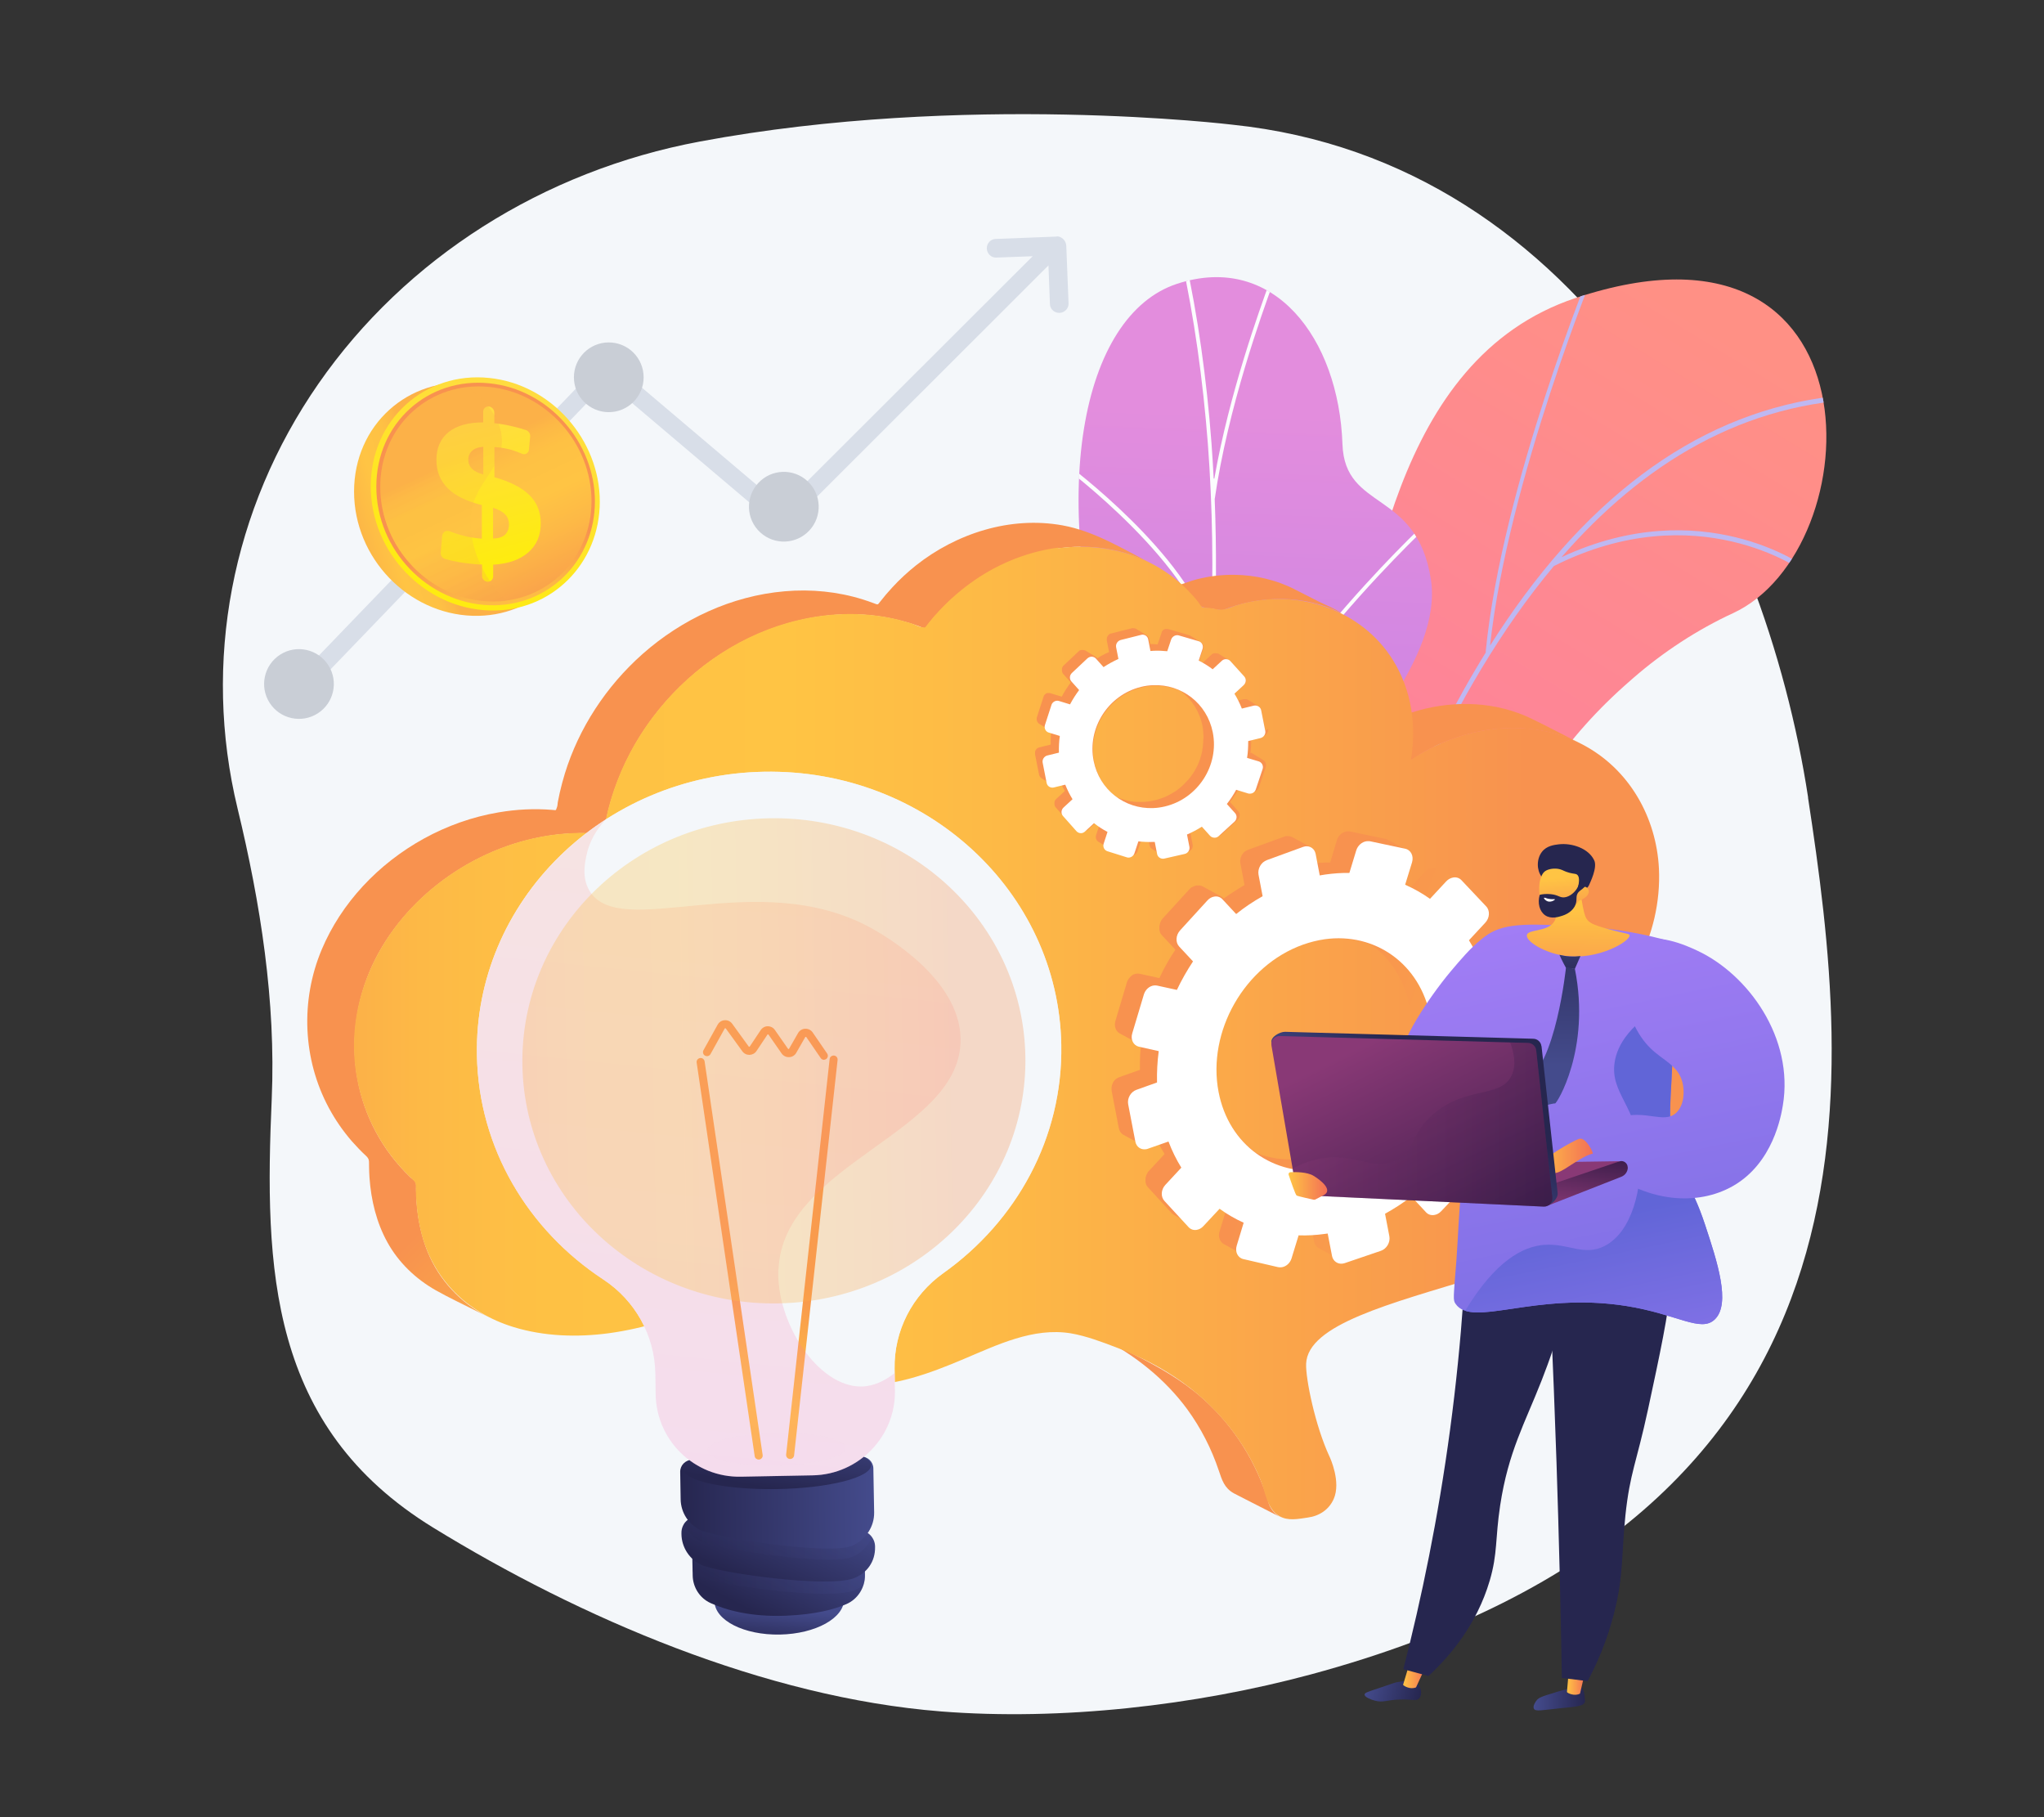 <?xml version="1.0" encoding="UTF-8"?>
<svg xmlns="http://www.w3.org/2000/svg" xmlns:xlink="http://www.w3.org/1999/xlink" viewBox="0 0 180 160">
  <rect x="0" y="0" width="180" height="160" fill="#333333" stroke="none"/>
  <defs>
    <style>
      .cls-1 {
        fill: url(#linear-gradient-38);
      }

      .cls-1, .cls-2, .cls-3, .cls-4, .cls-5, .cls-6, .cls-7, .cls-8, .cls-9, .cls-10, .cls-11, .cls-12, .cls-13, .cls-14, .cls-15, .cls-16, .cls-17, .cls-18, .cls-19, .cls-20, .cls-21, .cls-22, .cls-23, .cls-24, .cls-25, .cls-26, .cls-27, .cls-28, .cls-29, .cls-30, .cls-31, .cls-32, .cls-33, .cls-34, .cls-35, .cls-36, .cls-37, .cls-38, .cls-39, .cls-40, .cls-41, .cls-42, .cls-43, .cls-44, .cls-45, .cls-46, .cls-47, .cls-48, .cls-49, .cls-50, .cls-51, .cls-52, .cls-53, .cls-54, .cls-55, .cls-56, .cls-57 {
        stroke-width: 0px;
      }

      .cls-2 {
        fill: url(#linear-gradient-12);
      }

      .cls-3 {
        fill: url(#linear-gradient-17);
      }

      .cls-4 {
        fill: url(#linear-gradient-19);
      }

      .cls-5 {
        fill: url(#linear-gradient-33);
      }

      .cls-6 {
        fill: url(#linear-gradient);
      }

      .cls-7 {
        fill: url(#linear-gradient-6);
      }

      .cls-8 {
        fill: #d8dee8;
      }

      .cls-9, .cls-30, .cls-52 {
        fill: #f4f7fa;
      }

      .cls-10 {
        fill: #26264f;
      }

      .cls-58 {
        clip-path: url(#clippath-2);
      }

      .cls-59 {
        isolation: isolate;
      }

      .cls-11 {
        fill: url(#linear-gradient-42);
      }

      .cls-12 {
        fill: url(#linear-gradient-21);
        opacity: .2;
      }

      .cls-13 {
        fill: url(#linear-gradient-11);
      }

      .cls-14 {
        fill: url(#linear-gradient-5);
      }

      .cls-15 {
        fill: none;
      }

      .cls-16 {
        fill: url(#linear-gradient-31);
      }

      .cls-17 {
        fill: url(#linear-gradient-34);
      }

      .cls-60 {
        clip-path: url(#clippath-1);
      }

      .cls-18 {
        fill: url(#linear-gradient-41);
      }

      .cls-19 {
        fill: url(#linear-gradient-23);
      }

      .cls-20 {
        fill: url(#linear-gradient-25);
      }

      .cls-21 {
        fill: url(#linear-gradient-43);
      }

      .cls-22 {
        fill: url(#linear-gradient-16);
      }

      .cls-23 {
        fill: #fff;
      }

      .cls-24 {
        fill: url(#linear-gradient-35);
      }

      .cls-25 {
        fill: url(#linear-gradient-32);
      }

      .cls-26 {
        fill: url(#linear-gradient-20);
      }

      .cls-27 {
        fill: url(#linear-gradient-14);
      }

      .cls-28 {
        fill: url(#linear-gradient-2);
      }

      .cls-29 {
        fill: url(#linear-gradient-45);
      }

      .cls-30 {
        opacity: .5;
      }

      .cls-30, .cls-42, .cls-47 {
        mix-blend-mode: soft-light;
      }

      .cls-31 {
        fill: #c9ced6;
      }

      .cls-32 {
        fill: url(#linear-gradient-7);
      }

      .cls-33 {
        fill: url(#linear-gradient-40);
      }

      .cls-33, .cls-38, .cls-40, .cls-51, .cls-57 {
        mix-blend-mode: multiply;
        opacity: .3;
      }

      .cls-34 {
        fill: url(#linear-gradient-39);
      }

      .cls-35 {
        fill: url(#linear-gradient-3);
      }

      .cls-61 {
        clip-path: url(#clippath);
      }

      .cls-36 {
        fill: url(#linear-gradient-9);
      }

      .cls-37 {
        fill: url(#linear-gradient-27);
      }

      .cls-38 {
        fill: url(#linear-gradient-47);
      }

      .cls-39 {
        fill: url(#linear-gradient-36);
      }

      .cls-40 {
        fill: url(#linear-gradient-22);
      }

      .cls-41 {
        fill: url(#linear-gradient-8);
      }

      .cls-42 {
        fill: #fcfdfe;
      }

      .cls-43 {
        fill: url(#linear-gradient-24);
      }

      .cls-44 {
        fill: url(#linear-gradient-26);
      }

      .cls-45 {
        fill: url(#linear-gradient-18);
      }

      .cls-46 {
        fill: url(#linear-gradient-30);
      }

      .cls-47 {
        fill: #beb8f2;
      }

      .cls-48 {
        fill: url(#linear-gradient-44);
      }

      .cls-49 {
        fill: url(#linear-gradient-29);
      }

      .cls-50 {
        fill: url(#linear-gradient-46);
      }

      .cls-51 {
        fill: url(#linear-gradient-15);
      }

      .cls-52 {
        opacity: .75;
      }

      .cls-53 {
        fill: url(#linear-gradient-28);
      }

      .cls-54 {
        fill: url(#linear-gradient-10);
      }

      .cls-55 {
        fill: url(#linear-gradient-4);
      }

      .cls-56 {
        fill: url(#linear-gradient-37);
      }

      .cls-57 {
        fill: url(#linear-gradient-13);
      }
    </style>
    <clipPath id="clippath">
      <rect class="cls-15" x="80.56" y="12.8" width="81.31" height="74.82"/>
    </clipPath>
    <clipPath id="clippath-1">
      <path class="cls-15" d="M119.48,127.21c-4.77-17.03,7.25-22.46,12.08-25.7,7.29-4.89,12.32-13.23,4.16-19.34-8.15-6.11,4.36-22.43,16.87-28.17,12.24-5.62,13.3-36.8-13.86-27.76-16.22,5.4-17.91,26.5-20.68,37.08-2.77,10.58-14.9,8.6-13.34,22.71,1.34,12.05,3.31,26.77-3.25,33.26-6.56,6.49,20.34,16.26,18,7.91Z"/>
    </clipPath>
    <linearGradient id="linear-gradient" x1="-49.6" y1="572.21" x2="-89.41" y2="685.36" gradientTransform="translate(323.26 -518.04) rotate(12.01)" gradientUnits="userSpaceOnUse">
      <stop offset="0" stop-color="#ff9085"/>
      <stop offset="1" stop-color="#fb6fbb"/>
    </linearGradient>
    <linearGradient id="linear-gradient-2" x1="-291.18" y1="144.61" x2="-313.88" y2="243.46" gradientTransform="translate(-136.35 -180.02) rotate(-164.76) scale(1 -1)" gradientUnits="userSpaceOnUse">
      <stop offset="0" stop-color="#e38ddd"/>
      <stop offset="1" stop-color="#9571f6"/>
    </linearGradient>
    <clipPath id="clippath-2">
      <path class="cls-15" d="M106.65,113.28c11.15-13.66-4.21-23.37,8.83-42.1,3.47-4.98,11.62-13.3,10.51-20.23-1.26-7.89-7.58-5.92-7.78-11.86-.32-9.29-6.04-16.9-14.57-14.11-8.42,2.76-11.6,18.62-5.5,37.98,2.87,14.47,1.33,16.96-3.41,22.29-3.32,3.73-14.35,11.63-12.19,19.8,2.16,8.17,20,13.25,24.11,8.22Z"/>
    </clipPath>
    <linearGradient id="linear-gradient-3" x1="11.11" y1="123.85" x2="73.6" y2="125.06" gradientUnits="userSpaceOnUse">
      <stop offset="0" stop-color="#fcb148"/>
      <stop offset=".05" stop-color="#fdb946"/>
      <stop offset=".14" stop-color="#fec144"/>
      <stop offset=".32" stop-color="#ffc444"/>
      <stop offset=".48" stop-color="#fdb946"/>
      <stop offset=".78" stop-color="#f99c4c"/>
      <stop offset=".87" stop-color="#f8924f"/>
      <stop offset="1" stop-color="#f8924f"/>
    </linearGradient>
    <linearGradient id="linear-gradient-4" x1="12.27" y1="62.22" x2="74.84" y2="63.44" xlink:href="#linear-gradient-3"/>
    <linearGradient id="linear-gradient-5" x1="12.54" y1="50.34" x2="75.1" y2="51.56" xlink:href="#linear-gradient-3"/>
    <linearGradient id="linear-gradient-6" x1="11.21" y1="115.43" x2="73.73" y2="116.64" xlink:href="#linear-gradient-3"/>
    <linearGradient id="linear-gradient-7" x1="95.47" y1="106.75" x2="61.77" y2="74.02" xlink:href="#linear-gradient-3"/>
    <linearGradient id="linear-gradient-8" x1="31.18" y1="90.97" x2="149.91" y2="90.97" xlink:href="#linear-gradient-3"/>
    <linearGradient id="linear-gradient-9" x1="202.48" y1="123.66" x2="101.01" y2="87.03" xlink:href="#linear-gradient-3"/>
    <linearGradient id="linear-gradient-10" x1="209.39" y1="104.52" x2="107.91" y2="67.89" xlink:href="#linear-gradient-3"/>
    <linearGradient id="linear-gradient-11" x1="3.37" y1="124.01" x2="3.83" y2="120.36" gradientTransform="translate(62.51 21.27) rotate(-1.05)" gradientUnits="userSpaceOnUse">
      <stop offset="0" stop-color="#26264f"/>
      <stop offset="1" stop-color="#444b8c"/>
    </linearGradient>
    <linearGradient id="linear-gradient-12" x1="1.49" y1="120.68" x2="6.06" y2="112.45" xlink:href="#linear-gradient-11"/>
    <linearGradient id="linear-gradient-13" x1="-3.68" y1="116.78" x2="11.49" y2="116.78" xlink:href="#linear-gradient-11"/>
    <linearGradient id="linear-gradient-14" x1="1.93" y1="118.43" x2="6.44" y2="109.75" xlink:href="#linear-gradient-11"/>
    <linearGradient id="linear-gradient-15" x1="-4.36" y1="114.23" x2="12.16" y2="114.23" xlink:href="#linear-gradient-11"/>
    <linearGradient id="linear-gradient-16" x1="-4.6" y1="111.24" x2="12.42" y2="111.24" xlink:href="#linear-gradient-11"/>
    <linearGradient id="linear-gradient-17" x1="3.48" y1="109.96" x2="5.16" y2="102.11" xlink:href="#linear-gradient-11"/>
    <linearGradient id="linear-gradient-18" x1="-5.81" y1="106.82" x2=".97" y2="87.01" gradientTransform="translate(62.51 21.27) rotate(-1.05)" xlink:href="#linear-gradient-3"/>
    <linearGradient id="linear-gradient-19" x1=".67" y1="109.04" x2="7.45" y2="89.23" gradientTransform="translate(62.51 21.27) rotate(-1.05)" xlink:href="#linear-gradient-3"/>
    <linearGradient id="linear-gradient-20" x1="-8.17" y1="106.01" x2="-1.39" y2="86.21" gradientTransform="translate(62.51 21.27) rotate(-1.05)" xlink:href="#linear-gradient-3"/>
    <linearGradient id="linear-gradient-21" x1="1.43" y1="54.27" x2="-5.2" y2="108.9" gradientTransform="translate(62.51 21.27) rotate(-1.05)" xlink:href="#linear-gradient"/>
    <linearGradient id="linear-gradient-22" x1="-17.83" y1="72.23" x2="26.47" y2="72.23" gradientTransform="translate(63.84 21.17)" xlink:href="#linear-gradient-3"/>
    <linearGradient id="linear-gradient-23" x1="2836.25" y1="73.76" x2="2821.17" y2="146.06" gradientTransform="translate(2963.11) rotate(-180) scale(1 -1)" gradientUnits="userSpaceOnUse">
      <stop offset="0" stop-color="#aa80f9"/>
      <stop offset="1" stop-color="#6165d7"/>
    </linearGradient>
    <linearGradient id="linear-gradient-24" x1="-4092.31" y1="248.83" x2="-4087.79" y2="248.83" gradientTransform="translate(4232.94 19.02) rotate(1.66)" gradientUnits="userSpaceOnUse">
      <stop offset="0" stop-color="#444b8c"/>
      <stop offset="1" stop-color="#26264f"/>
    </linearGradient>
    <linearGradient id="linear-gradient-25" x1="137.99" y1="148.06" x2="139.61" y2="148.06" gradientUnits="userSpaceOnUse">
      <stop offset="0" stop-color="#ffc444"/>
      <stop offset="1" stop-color="#f36f56"/>
    </linearGradient>
    <linearGradient id="linear-gradient-26" x1="-3502.99" y1="1017.71" x2="-3498.19" y2="1017.71" gradientTransform="translate(3767.8 95.61) rotate(15.37)" xlink:href="#linear-gradient-24"/>
    <linearGradient id="linear-gradient-27" x1="123.56" y1="147.53" x2="125.56" y2="147.53" xlink:href="#linear-gradient-25"/>
    <linearGradient id="linear-gradient-28" x1="2831.03" y1="72.67" x2="2815.95" y2="144.97" xlink:href="#linear-gradient-23"/>
    <linearGradient id="linear-gradient-29" x1="2818.06" y1="134.51" x2="2823.78" y2="107.32" xlink:href="#linear-gradient-23"/>
    <linearGradient id="linear-gradient-30" x1="2820.7" y1="70.52" x2="2805.62" y2="142.82" xlink:href="#linear-gradient-23"/>
    <linearGradient id="linear-gradient-31" x1="2833.55" y1="110.88" x2="2831.11" y2="103.97" gradientTransform="translate(2963.11) rotate(-180) scale(1 -1)" gradientUnits="userSpaceOnUse">
      <stop offset="0" stop-color="#311944"/>
      <stop offset="1" stop-color="#893976"/>
    </linearGradient>
    <linearGradient id="linear-gradient-32" x1="2822.89" y1="100.87" x2="2823.79" y2="107.05" xlink:href="#linear-gradient-31"/>
    <linearGradient id="linear-gradient-33" x1="135.21" y1="101.84" x2="140.26" y2="101.84" xlink:href="#linear-gradient-25"/>
    <linearGradient id="linear-gradient-34" x1="139.01" y1="80.04" x2="138.83" y2="92.49" xlink:href="#linear-gradient-25"/>
    <linearGradient id="linear-gradient-35" x1="137.61" y1="77.25" x2="138.29" y2="83.9" xlink:href="#linear-gradient-25"/>
    <linearGradient id="linear-gradient-36" x1="-2641.08" y1="283.35" x2="-2640.65" y2="289.65" gradientTransform="translate(2782.55 -168.63) rotate(.74)" xlink:href="#linear-gradient-24"/>
    <linearGradient id="linear-gradient-37" x1="-2642.32" y1="296.58" x2="-2642.32" y2="281.16" gradientTransform="translate(2782.55 -168.63) rotate(.74)" xlink:href="#linear-gradient-24"/>
    <linearGradient id="linear-gradient-38" x1="2840.62" y1="101.41" x2="2835.86" y2="94.65" gradientTransform="translate(2963.11) rotate(-180) scale(1 -1)" xlink:href="#linear-gradient-24"/>
    <linearGradient id="linear-gradient-39" x1="2831.49" y1="112.59" x2="2841.91" y2="91.44" xlink:href="#linear-gradient-31"/>
    <linearGradient id="linear-gradient-40" x1="2826.41" y1="99.01" x2="2849.28" y2="99.01" xlink:href="#linear-gradient-31"/>
    <linearGradient id="linear-gradient-41" x1="113.48" y1="104.42" x2="116.89" y2="104.42" xlink:href="#linear-gradient-25"/>
    <linearGradient id="linear-gradient-42" x1="37.8" y1="45.07" x2="26.04" y2="48.84" xlink:href="#linear-gradient-3"/>
    <linearGradient id="linear-gradient-43" x1="47.32" y1="33.36" x2="36.82" y2="56.53" gradientUnits="userSpaceOnUse">
      <stop offset="0" stop-color="#ffdb44"/>
      <stop offset="1" stop-color="#feef06"/>
    </linearGradient>
    <linearGradient id="linear-gradient-44" x1="45.39" y1="57.82" x2="43.36" y2="46.75" xlink:href="#linear-gradient-3"/>
    <linearGradient id="linear-gradient-45" x1="41.09" y1="39.9" x2="49.44" y2="57.63" xlink:href="#linear-gradient-3"/>
    <linearGradient id="linear-gradient-46" x1="40.76" y1="36.09" x2="44.96" y2="51.83" xlink:href="#linear-gradient-43"/>
    <linearGradient id="linear-gradient-47" x1="38.63" y1="41.05" x2="46.97" y2="58.75" xlink:href="#linear-gradient-3"/>
  </defs>
  <g class="cls-59">
    <g id="_圖層_1" data-name="圖層 1">
      <g>
        <path class="cls-9" d="M159.23,70.23c-3.84-25.13-19.58-56.01-50.69-59.25,0,0-23.62-2.87-46.9,1.48-13.82,2.58-25.93,10.28-33.6,21.33-7.67,11.05-10.23,24.53-7.12,37.39,2.02,8.35,3.38,16.99,3.01,25.56-.65,14.93-.28,28.86,14.21,37.76,12.94,7.95,29.21,14.96,44.74,16.19,10.55.83,22.39-.52,32.56-3.26,51.84-14,47.62-52.07,43.78-77.2Z"/>
        <g class="cls-61">
          <g>
            <g class="cls-60">
              <path class="cls-6" d="M152.6,54c-12.51,5.74-22.87,20.01-15.77,28,6.27,7.06,2.02,14.62-5.27,19.51-3.63,2.43-11.3,6.1-12.89,14.98-.54-.18,2.56,15.15,1.98,15.19-2.62.21-7.2-2.82-7.91.43l-13.74-8.78c.99-3.4,2.93-6.36,5.58-8.98,6.56-6.49,1.48-16.26.15-28.32-1.57-14.11,10.57-12.13,13.34-22.71,2.77-10.58,4.45-31.68,20.68-37.08,27.17-9.04,26.11,22.14,13.86,27.76Z"/>
              <path class="cls-47" d="M164.68,35.12l.02-.44c-11.65.23-21.9,6.2-30.45,17.73-1.04,1.4-2.05,2.88-3.03,4.43,1.58-14.58,9.37-33.44,9.45-33.63l-.29-.19c-.08.2-8.12,19.66-9.55,34.4h.03c-5.37,8.65-9.99,19.69-13.76,32.95-.76,2.66-1.46,5.32-2.1,7.96-.16-12.99-8.46-23.77-8.55-23.88l-.24.33c.09.11,8.91,11.58,8.44,25.01-.69,2.89-1.31,5.75-1.87,8.54,0,0,0,0,0,0h0c-1,4.98-1.81,9.74-2.46,14.09l.34-.03c.65-4.3,1.45-9.01,2.44-13.93,7.59-19.55,29.35-19.57,29.56-19.55l.07-.44c-.2-.05-21.11.08-29.29,18.27,1.09-5.28,2.4-10.77,3.97-16.25,4-14.03,10.16-29.6,19.43-40.65,12.6-6.34,21.9.42,21.99.49l.18-.39c-.09-.07-9.14-6.65-21.5-.88,7.13-8.2,16.05-13.72,27.17-13.94ZM101.37,115.75l-.3.23c.04.1.19.33.56.89.78,1.17,2.22,3.36,3.61,5.96l.4-.03c-1.43-2.72-2.95-5.01-3.75-6.23-.27-.4-.49-.75-.52-.82Z"/>
            </g>
            <g>
              <path class="cls-28" d="M111.01,101.5c-.67-.95.16,2.55-.99,2.24-2.36-.64-1.77,1.84-7.89-1.42l-18.24-4.97c2.83-5.13,8.61-9.57,10.85-12.09,4.74-5.33,6.28-7.83,3.41-22.29-6.1-19.36-2.92-35.22,5.5-37.98,8.53-2.8,14.25,4.82,14.57,14.11.2,5.94,6.52,3.97,7.78,11.86,1.11,6.92-7.04,15.25-10.51,20.23-9.06,13.01-4.41,21.66-4.47,30.32Z"/>
              <g class="cls-58">
                <path class="cls-42" d="M104.63,77.7c2.86-14.39,20.91-31.22,21.09-31.39l-.21-.25c-.17.16-15.86,14.79-20.38,28.5.52-3.38.94-6.73,1.25-10.05.23-2.45.4-4.88.52-7.29h0s0,0,0-.01c.22-4.49.24-8.92.07-13.26h0c1.17-8.08,4.16-16.34,5.15-19.06.24-.66.32-.89.34-.97l-.32-.05c-.01.07-.15.44-.32.92-.91,2.52-3.56,9.82-4.88,17.33,0,.04-.06.03-.06,0-.05-1.03-.12-2.05-.19-3.06-.43-5.74-1.21-11.24-2.32-16.32-.19-.89-.44-1.78-.67-2.64-.32-1.15-.64-2.34-.85-3.52l-.32.07c.21,1.2.54,2.4.85,3.56.24.86.48,1.75.67,2.63,1.1,5.07,1.88,10.54,2.32,16.27.41,5.47.5,11.12.27,16.88-2.03-7.19-12.43-14.94-12.89-15.28l-.19.28c.12.09,11.96,8.91,13.03,16.27-.12,2.4-.29,4.82-.52,7.25-1.02,10.83-3.16,21.97-6.35,33.13-.36,1.25-.73,2.5-1.12,3.75l.31.08c.38-1.25.76-2.5,1.12-3.75,1.92-6.69,3.45-13.38,4.59-20h0ZM86.73,91.6c.04.07,1.82,3.21,3.56,7.5l.39.11c-1.78-4.45-3.64-7.72-3.68-7.79l-.28.18Z"/>
              </g>
            </g>
          </g>
        </g>
        <g>
          <g>
            <path class="cls-35" d="M111.71,132.28c-1.04-3.47-2.99-6.65-5.79-9.14-1.83-1.63-3.94-2.81-6.15-3.93-.95-.48-1.89-.96-2.84-1.44,3.01,1.53,5.67,3.66,7.62,6.31,1.21,1.66,2.14,3.49,2.78,5.4.28.82.48,1.53,1.32,2,.35.19.72.36,1.07.55l3.04,1.55c-.53-.27-.9-.75-1.06-1.29Z"/>
            <path class="cls-55" d="M125.15,66.35c4.19-2.46,9.62-3.12,14.07-.86-1.45-.74-2.9-1.51-4.37-2.22-3.06-1.48-6.64-1.63-9.92-.72-1.73.48-3.36,1.26-4.83,2.25.8.41,1.6.82,2.41,1.22.46.24.93.47,1.39.71.08.04.24.17.33.17.21,0,.71-.44.91-.55Z"/>
            <path class="cls-14" d="M114.02,51.89c-1.63-.83-3.48-1.26-5.33-1.28-1.11-.01-2.2.12-3.27.39-.58.14-1.13.39-1.71.54-.58.15-1.4-.12-2.01-.2.86.44,1.71.87,2.57,1.31.46.23.91.49,1.37.7.6.27,1.35.26,2.01.38,3.37-1.35,7.26-1.38,10.51.27-.59-.41-1.37-.7-2.02-1.03-.71-.36-1.42-.72-2.13-1.08Z"/>
            <path class="cls-7" d="M66.87,118.79c-1.17-.91-2.22-1.96-3.15-3.09-.29-.35-.57-.88-.93-1.16-.17-.13-.41-.21-.6-.31-1.17-.59-2.33-1.19-3.5-1.78,1.79,2.42,4.01,4.53,6.78,5.95,1.33.68,2.66,1.35,3.99,2.03-.92-.47-1.79-1.03-2.59-1.65Z"/>
            <path class="cls-32" d="M81.87,54.81c4.39-5.45,12.61-8.72,19.46-5.23-2.47-1.26-4.95-2.81-7.75-3.32-4.62-.84-9.37.72-12.9,3.51-.75.6-1.46,1.25-2.1,1.95-.38.41-.74.83-1.08,1.27-.22.29-.18.26-.56.12-.32-.12-.64-.23-.96-.33-2.2-.69-4.55-.92-6.86-.72-4.72.4-9.1,2.49-12.52,5.51-3.23,2.86-5.63,6.55-6.86,10.55-.17.56-.32,1.12-.45,1.69-.06.28-.12.56-.17.83-.02.13-.02.31-.07.43-.13.3,0,.28-.41.24-1.58-.13-3.18-.05-4.74.22-2.31.39-4.54,1.19-6.56,2.3-4.05,2.23-7.29,5.69-9.01,9.78-1.88,4.48-1.68,9.64.63,13.94.56,1.04,1.24,2.03,2.03,2.94.39.44.8.87,1.23,1.27.33.3.27.47.28.91,0,.35.02.69.04,1.04.14,1.96.61,3.93,1.58,5.68.97,1.75,2.46,3.2,4.26,4.22,1.14.64,2.33,1.2,3.5,1.79.37.19.74.38,1.11.56-2.47-1.25-4.32-3.27-5.32-5.71-.55-1.35-.85-2.79-.97-4.23-.04-.45-.06-.9-.06-1.35,0-.22.04-.44-.07-.61-.09-.16-.35-.31-.48-.45-.6-.58-1.16-1.21-1.66-1.87-4.08-5.4-4.19-12.64-.79-18.35,3.34-5.61,9.78-9.67,16.69-10.01.53-.03,1.06-.03,1.59-.01.25,0,.49.02.74.04.46.03.48.09.55-.33.14-.83.32-1.66.56-2.47.42-1.45.99-2.86,1.69-4.21,1.39-2.66,3.32-5.08,5.67-7.07,4.78-4.06,11.59-6.32,17.98-4.74.79.2,1.59.43,2.34.76.14-.18.28-.36.42-.54Z"/>
          </g>
          <path class="cls-41" d="M93.18,48.27c2.92-.38,5.94.09,8.49,1.49,1.24.68,2.36,1.56,3.29,2.59.2.22.39.44.57.67.08.1.21.35.32.42.13.08.53.07.68.09.45.07.9.22,1.33.11.43-.11.84-.3,1.27-.42,5.2-1.46,10.78.48,13.53,4.89,1.65,2.64,2.1,5.8,1.59,8.79,4.33-2.91,10.23-3.87,15.03-1.39,4.25,2.19,6.59,6.53,6.81,10.97.07,1.46-.07,2.93-.4,4.36-.16.68-.36,1.36-.61,2.02-.12.33-.25.66-.4.98-.09.19-.17.38-.27.57-.16.33-.22.26,0,.52.47.54,1.2.96,1.73,1.46.52.49,1,1.01,1.44,1.56.7.88,1.29,1.83,1.71,2.85.92,2.24.81,7.52-.5,10.6-4.83,11.39-33.5,11.76-33.77,18.68-.05,1.3.79,5.43,2.05,8.15.07.14,1.04,2.25.38,3.75-.41.93-1.25,1.5-2.29,1.64-.84.12-1.73.32-2.5-.13-1.09-.63-1.22-2.11-1.64-3.14-1.6-3.93-4.5-7.25-8.26-9.55-1.41-.86-2.92-1.58-4.48-2.17-1.26-.48-2.63-1-3.97-1.23-3.31-.55-6.52,1.03-9.44,2.26-2.98,1.26-6.1,2.43-9.43,2.32-2.86-.09-5.59-1.1-7.87-2.69-.99-.69-1.9-1.49-2.74-2.35-.37-.39-.73-.78-1.07-1.19-.15-.18-.3-.37-.45-.56-.1-.12-.37-.62-.5-.65-.2-.04-.95.44-1.12.52-.37.16-.74.32-1.12.47-.8.32-1.62.61-2.44.86-1.48.45-2.99.79-4.53,1-2.78.37-5.67.28-8.36-.54-4.16-1.27-7.09-4.28-8.12-8.22-.33-1.27-.48-2.57-.5-3.87,0-.42.05-.61-.28-.91-.25-.23-.5-.47-.73-.72-.47-.49-.91-1.01-1.31-1.56-1.55-2.1-2.55-4.55-2.94-7.08-.79-5.09.98-10.22,4.49-14.14,3.4-3.79,8.33-6.44,13.62-6.93.85-.08,1.71-.1,2.56-.07.21,0,.41.02.61.03.08,0,.16.01.25.02.21.1.31.05.27-.15.15-.26.12-.74.18-1.03.24-1.19.59-2.36,1.03-3.5.87-2.25,2.11-4.38,3.66-6.28,3.06-3.76,7.37-6.7,12.31-7.85,2.9-.68,5.99-.73,8.88,0,.34.09.68.19,1.02.29.3.1.68.32.99.35.31.03.22.04.43-.23.08-.1.16-.2.24-.3.24-.3.49-.59.76-.87.95-1.03,2.02-1.96,3.2-2.77,2.15-1.47,4.66-2.49,7.31-2.84Z"/>
        </g>
        <g>
          <g>
            <path class="cls-36" d="M133.97,88.5l-.64-3.33c-.05-.28-.21-.48-.43-.6,0,0,0,0,.01,0l-1.67-.91s-.02,0-.03-.01c-.03-.01-.05-.02-.08-.04,0,0-.01,0-.02,0-.02,0-.03-.01-.05-.02-.02,0-.03,0-.05-.01,0,0-.01,0-.02,0-.04,0-.08,0-.12-.01h-.03s-.08,0-.12,0c-.06,0-.13.02-.19.05l-.78.28c-.18-.36-.37-.7-.58-1.04l1.43-1.54c.4-.43.44-1.07.09-1.44l-2.16-2.3c-.06-.06-.13-.11-.2-.16,0,0,0,0,0,0l-1.67-.91s-.02,0-.03-.01c-.03-.01-.06-.02-.09-.04,0,0-.01,0-.02,0-.02,0-.03,0-.05-.01-.02,0-.04,0-.06-.01,0,0-.01,0-.02,0-.04,0-.08,0-.11-.01h-.03s-.08,0-.12,0c-.04,0-.09.02-.13.03,0,0-.01,0-.02,0-.04.01-.08.03-.12.05,0,0,0,0-.01,0,0,0-.02,0-.02.01-.01,0-.03.01-.04.02-.01,0-.03.02-.04.02-.01,0-.03.01-.04.02,0,0,0,0-.01,0,0,0,0,0-.01,0-.03.02-.06.05-.09.07,0,0,0,0,0,0,0,0,0,0,0,0-.03.02-.05.05-.07.07l-1.35,1.46-.55-.3.59-1.93c.14-.47-.03-.93-.39-1.12,0,0,.01,0,.02,0l-1.67-.91s-.02,0-.03-.01c-.02-.01-.05-.02-.07-.03h0s-.05-.02-.07-.02c-.01,0-.02,0-.03,0l-3.09-.65c-.1-.02-.2-.02-.29,0-.05,0-.1.02-.14.03-.02,0-.03.01-.05.02-.03.01-.06.02-.09.03,0,0,0,0,0,0,0,0,0,0-.01,0-.04.02-.08.04-.12.07,0,0,0,0-.01,0,0,0,0,0,0,0-.03.02-.06.05-.09.07,0,0-.02.01-.02.02t0,0s-.07.06-.1.1c0,0,0,0,0,0,0,.01-.02.02-.03.03-.02.02-.04.04-.05.06,0,0,0,.02-.01.02-.01.02-.02.03-.03.05,0,.02-.02.03-.03.05,0,.01,0,.02-.01.03-.01.03-.02.05-.04.08,0,.02-.01.03-.02.05l-.02.07-.59,1.96c-.38,0-.76,0-1.14.03l-.15-.79c-.05-.27-.21-.48-.42-.59,0,0,0,0,.01,0l-1.67-.91s-.02,0-.03-.01c-.03-.01-.05-.02-.08-.03,0,0-.01,0-.02,0-.02,0-.03-.01-.05-.02-.02,0-.03,0-.05,0,0,0-.01,0-.02,0-.04,0-.07,0-.11-.01h-.02s-.08,0-.12,0c-.06,0-.13.02-.19.05l-3.16,1.15s-.06.02-.09.04c0,0,0,0,0,0-.05.02-.09.05-.14.08,0,0,0,0-.01,0,0,0,0,0,0,0-.04.02-.07.05-.1.08,0,0,0,0,0,0h-.01s-.05.06-.07.08c0,0,0,0-.01.01,0,0,0,0-.01.01-.02.02-.04.05-.06.08,0,0,0,.01-.01.02,0,0,0,0,0,0-.02.04-.05.07-.07.11,0,0,0,0,0,0,0,0,0,0,0,.01-.02.05-.05.09-.06.14,0,0,0,0,0,0-.01.04-.03.08-.04.12,0,.01,0,.02,0,.03,0,.04-.02.09-.02.13,0,0,0,0,0,0,0,.04,0,.09,0,.13,0,.01,0,.02,0,.03,0,.04,0,.09.02.13l.36,1.88c-.19.11-.37.21-.55.33-.03.02-.05.03-.08.05-.17.11-.34.22-.51.33-.03.02-.06.04-.1.06-.04.03-.08.05-.12.08-.09.06-.18.13-.27.19-.06.04-.11.08-.17.12-.01,0-.03.02-.04.03v-.02c-.08-.07-.15-.12-.22-.16,0,0,0,0,.01,0l-1.67-.91s-.02,0-.03-.01c-.03-.01-.05-.02-.08-.03,0,0-.01,0-.02,0-.01,0-.03,0-.04-.01-.02,0-.04,0-.06-.01,0,0,0,0-.02,0-.04,0-.07,0-.11,0h-.03s-.08,0-.11,0c-.04,0-.08.01-.12.03,0,0-.01,0-.02,0-.04.01-.08.03-.12.05,0,0,0,0,0,0,0,0-.02,0-.03.01-.01,0-.02.01-.04.02-.01,0-.03.02-.04.02-.01,0-.02.01-.04.02,0,0,0,0-.01,0,0,0,0,0-.01,0-.03.02-.06.05-.09.07,0,0,0,0-.01,0,0,0,0,0,0,0-.03.02-.05.05-.08.08l-2.4,2.63s-.01.01-.02.02c0,0,0,.01-.01.02-.02.02-.04.05-.06.07,0,0,0,.01-.01.02,0,0,0,.01,0,.02-.02.03-.04.06-.05.09,0,0,0,0,0,.01,0,0,0,0,0,0-.02.04-.04.09-.06.14,0,0,0,0,0,.01,0,0,0,.01,0,.02-.01.04-.03.08-.04.12,0,0,0,0,0,0,0,.04-.02.08-.02.12,0,.01,0,.02,0,.03,0,.03,0,.07,0,.1v.02s0,.08,0,.12c0,0,0,.02,0,.03,0,.03.01.06.02.09,0,0,0,.02,0,.03.01.04.03.07.04.11,0,0,0,.01,0,.02.01.03.03.06.05.09,0,0,.01.02.02.03.02.03.05.06.07.09l1.21,1.3c-.12.18-.23.36-.35.54-.03.04-.05.09-.08.13-.11.18-.22.36-.32.55-.01.02-.02.04-.03.06-.06.11-.12.22-.18.32-.03.06-.06.12-.09.17-.03.05-.05.11-.08.16-.1.19-.19.38-.28.57l-1.73-.38c-.1-.02-.2-.02-.29-.01-.05,0-.09.02-.14.03-.01,0-.03.01-.05.02-.03,0-.06.02-.08.03,0,0,0,0,0,0,0,0,0,0-.01,0-.04.02-.08.04-.11.07,0,0,0,0,0,0,0,0,0,0,0,0-.04.03-.08.06-.11.09h0s0,0,0,0c-.03.03-.06.06-.09.09,0,0,0,0,0,.01,0,.01-.02.02-.03.04-.02.02-.03.04-.05.06,0,0,0,.02-.02.02-.01.02-.02.03-.03.05,0,.01-.02.03-.03.04,0,.01,0,.02-.01.03-.01.03-.02.05-.04.08,0,.01-.01.03-.02.04,0,.02-.02.05-.02.07l-1.01,3.39c-.14.46.03.91.38,1.1l1.67.91s-.02-.01-.03-.02c.07.04.15.07.23.09h0c-.03.28-.05.57-.07.85-.02.46-.03.92-.02,1.38l-1.81.64s-.06.02-.09.04c-.05.02-.09.05-.14.08,0,0,0,0-.01,0,0,0,0,0,0,0-.03.02-.07.05-.1.08,0,0,0,0,0,0,0,0,0,0-.01.01-.02.02-.05.04-.07.07,0,0,0,0-.01.01,0,0,0,0-.01.01-.02.02-.04.05-.06.07,0,0,0,0-.01.02,0,0,0,0,0,0-.02.03-.05.07-.06.11,0,0,0,0,0,0,0,0,0,0,0,.01-.02.05-.05.09-.06.14h0s0,0,0,0c-.01.04-.03.08-.04.12,0,.01,0,.02,0,.03,0,.04-.02.09-.02.13h0s0,.09,0,.13c0,.01,0,.02,0,.03,0,.04,0,.09.01.13l.63,3.27c.05.27.2.48.41.59l1.67.91s0,0-.01,0c.15.08.32.12.5.09.06,0,.12-.02.18-.04l.73-.26c.17.34.35.67.55.99l-1.4,1.51s-.01.01-.02.02c0,0,0,.01-.02.02-.02.02-.04.04-.05.07,0,0,0,.01-.01.02,0,0,0,.01,0,.02-.02.03-.04.06-.06.09,0,0,0,0,0,.01,0,0,0,0,0,0-.02.04-.04.09-.06.13,0,0,0,0,0,.01,0,0,0,0,0,.01-.01.04-.03.08-.04.12,0,0,0,0,0,0,0,.04-.01.08-.02.12,0,.01,0,.02,0,.03,0,.03,0,.07,0,.1v.02s0,.08,0,.12c0,0,0,.02,0,.03,0,.03.01.06.02.09,0,0,0,.02,0,.03.01.04.03.07.04.11,0,0,0,.01,0,.02.01.03.03.06.05.09,0,0,.01.02.02.03.02.03.05.06.07.09l2.1,2.29c.06.06.13.12.2.16l1.67.91s-.01,0-.02-.01c.16.09.34.12.52.1.21-.03.43-.14.6-.33l1.35-1.45.5.27-.6,1.97c-.1.32-.05.63.11.86.07.1.16.19.27.25l1.67.91s-.02-.01-.03-.02c.07.04.15.07.23.09l3.04.7c.1.02.21.03.31.01.38-.05.74-.36.87-.79l.61-2.01c.36.01.72,0,1.08-.01l.17.9c.05.27.21.48.42.59l1.66.9c.15.09.33.12.52.1.06,0,.12-.02.17-.04l3.18-1.09c.51-.17.84-.74.74-1.27l-.38-1.97c.63-.34,1.24-.73,1.82-1.15l.09.1c.06.06.13.12.2.16l1.67.91s-.01,0-.02-.01c.16.09.35.13.53.1.22-.03.44-.14.62-.33l2.46-2.61c.39-.42.43-1.06.09-1.43l-1.28-1.37c.54-.79,1.03-1.62,1.45-2.48l1.84.41c.1.02.21.03.31.01.4-.06.76-.37.9-.81l1.06-3.44c.15-.47-.03-.94-.4-1.13,0,0,.01,0,.02,0l-1.67-.91s-.02-.01-.03-.02c-.02,0-.04-.02-.07-.03,0,0,0,0,0,0-.03,0-.05-.02-.08-.03,0,0-.02,0-.03,0l-.09-.02c.08-.75.12-1.51.11-2.26l1.89-.66c.52-.18.85-.76.75-1.3ZM123.74,74.85s0,0,0,0c0,0,0,0-.01,0h0ZM102.4,104.66s0,0,0,.01h0s0,0,0-.01c0,0,0,0,0-.01h0s0,0,0,.01ZM102.46,104.52s0,0,0-.02h0s0,.01,0,.02ZM119.95,74.25h0s-.03.01-.04.02c.01,0,.03-.02.04-.02ZM111.1,76.09h0s-.01.01-.02.02l.02-.02ZM107.21,79s0,0,.01,0c0,0-.02,0-.03,0,0,0,.01,0,.02,0ZM107.09,78.99s0,0,0,0c-.01,0-.02,0-.03,0h.02ZM124.32,90.75c0,.12,0,.23,0,.35,0,.04,0,.08,0,.11,0,.15-.02.3-.03.45,0,.03,0,.06,0,.09-.01.12-.03.25-.04.37,0,.05-.01.09-.02.14-.02.12-.04.24-.06.35,0,.03-.01.07-.02.1-.03.15-.06.3-.09.44,0,.04-.02.07-.03.11-.03.11-.06.23-.09.34-.01.04-.02.09-.04.13-.03.12-.07.24-.11.36,0,.02-.01.05-.02.07-.05.14-.1.28-.15.42-.02.05-.04.1-.06.15-.04.1-.08.19-.11.29-.02.06-.05.11-.07.17-.04.09-.08.18-.12.27-.03.06-.05.11-.08.17-.04.09-.09.18-.14.27-.03.05-.05.1-.08.15-.07.13-.14.26-.21.39,0,.02-.02.03-.03.05-.07.11-.14.23-.2.34-.02.04-.05.07-.07.11-.07.11-.14.21-.21.31-.02.02-.03.05-.05.07-.09.12-.17.24-.26.36-.02.03-.04.06-.06.08-.08.1-.16.2-.24.3-.02.02-.03.04-.05.06-.1.11-.19.23-.29.34-.02.03-.05.05-.07.08-.09.1-.17.19-.26.28-.02.02-.04.04-.06.06-.1.11-.21.21-.32.31-.03.02-.05.05-.08.07-.09.08-.18.16-.27.24-.03.03-.06.05-.09.07-.11.1-.23.19-.35.28-.02.02-.05.03-.07.05-.1.08-.2.15-.3.22-.04.03-.07.05-.11.08-.08.06-.17.12-.26.17-.05.03-.1.07-.15.1-.09.06-.19.12-.28.17-.04.03-.09.05-.13.08-.14.08-.28.16-.42.23-.01,0-.03.01-.04.02-.13.06-.25.13-.38.19-.11.05-.21.1-.32.14-.05.02-.11.05-.16.07-.16.07-.33.13-.49.19-.6.21-1.21.36-1.8.44-.13.02-.26.03-.39.05-.04,0-.08,0-.12.01-.09,0-.18.01-.27.02-.05,0-.09,0-.14,0-.09,0-.18,0-.27,0h-.12c-.12,0-.23,0-.35-.01-.01,0-.02,0-.04,0-.13,0-.25-.02-.38-.03-.04,0-.07,0-.11-.01-.09,0-.18-.02-.26-.03-.04,0-.09-.01-.13-.02-.08-.01-.17-.03-.25-.05-.04,0-.08-.02-.12-.02-.1-.02-.2-.04-.3-.07-.02,0-.04,0-.06-.01-.12-.03-.24-.07-.36-.1-.03,0-.07-.02-.1-.03-.09-.03-.17-.06-.25-.09-.04-.01-.08-.03-.12-.05-.04-.01-.07-.03-.11-.04-1.67-1.2-2.9-3.08-3.36-5.43-1.02-5.3,2.27-11.08,7.37-12.91.64-.23,1.28-.39,1.9-.47,1.5-.21,2.94-.03,4.23.48,1.68,1.2,2.91,3.07,3.36,5.44.03.15.05.3.08.45,0,.04.01.09.02.13.02.11.03.23.04.34,0,.04,0,.08.01.12.01.15.02.3.03.45,0,.02,0,.04,0,.06,0,.13,0,.27,0,.4,0,.05,0,.09,0,.14ZM127.96,77.34h.02s0,0,0,0c0,0-.02,0-.03,0ZM133.09,93.68s0,0,.02,0c0,0-.02,0-.02,0,0,0,0,0,0,0Z"/>
            <path class="cls-23" d="M134.19,88.5c.1.54-.24,1.12-.76,1.3l-1.9.67c.02.94-.04,1.87-.18,2.8l1.83.4c.5.11.77.65.6,1.2l-1.07,3.46c-.14.44-.51.75-.9.81-.1.01-.21.01-.31-.01l-1.85-.41c-.42.86-.91,1.7-1.46,2.49l1.29,1.38c.35.37.31,1.02-.09,1.44l-2.48,2.62c-.18.19-.4.3-.62.33-.27.04-.53-.04-.72-.25l-1.28-1.38c-.73.57-1.51,1.07-2.32,1.52l.38,1.98c.1.53-.23,1.1-.74,1.28l-3.2,1.09c-.06.02-.12.03-.18.04-.44.06-.84-.22-.93-.68l-.38-1.97c-.08.01-.15.02-.23.03-.79.11-1.57.16-2.33.13l-.62,2.02c-.13.43-.49.74-.88.79-.1.01-.21.01-.31-.01l-3.06-.71c-.49-.11-.75-.64-.58-1.19l.61-2.01c-.75-.34-1.46-.75-2.12-1.23l-1.43,1.53c-.17.19-.39.3-.6.33-.26.04-.52-.04-.71-.25l-2.12-2.3c-.34-.37-.3-1,.08-1.41l1.41-1.52c-.44-.71-.82-1.48-1.13-2.3l-1.83.64c-.06.02-.12.04-.18.04-.43.06-.82-.21-.91-.68l-.63-3.28c-.1-.52.22-1.09.72-1.27l1.82-.65c-.02-.92.03-1.85.15-2.76l-1.75-.39c-.48-.11-.75-.64-.58-1.18l1.02-3.41c.13-.44.49-.75.88-.8.1-.01.2-.01.29.01l1.74.38c.41-.87.89-1.71,1.42-2.51l-1.22-1.31c-.34-.37-.3-1,.08-1.42l2.41-2.64c.18-.2.4-.31.62-.34.26-.04.51.04.7.24l1.21,1.3c.73-.59,1.51-1.11,2.33-1.57l-.36-1.89c-.1-.53.23-1.11.74-1.29l3.18-1.16c.07-.02.13-.04.19-.05.44-.06.83.21.92.67l.36,1.89c.16-.03.33-.05.49-.08.72-.1,1.43-.15,2.12-.14l.6-1.97c.13-.44.51-.77.91-.82.1-.01.2-.01.3,0l3.11.66c.5.11.76.64.6,1.19l-.61,1.98c.77.34,1.5.75,2.19,1.24l1.42-1.53c.18-.2.41-.31.64-.35.26-.04.52.04.71.24l2.18,2.31c.35.37.31,1.02-.09,1.44l-1.43,1.54c.45.73.84,1.51,1.16,2.35l1.88-.67c.06-.02.13-.04.19-.05.45-.06.85.21.94.68l.64,3.35ZM118.45,102.56c5.17-1.79,8.55-7.62,7.52-13-.9-4.71-4.88-7.48-9.32-6.86-.63.09-1.27.25-1.92.48-5.13,1.84-8.44,7.64-7.42,12.96.9,4.69,4.87,7.48,9.32,6.86.6-.08,1.21-.23,1.82-.44h0Z"/>
          </g>
          <g>
            <path class="cls-54" d="M111.42,64.34l-.36-1.82c-.03-.15-.12-.27-.24-.34,0,0,0,0,0,0l-.94-.58s-.01,0-.02,0c-.02,0-.03-.02-.05-.02,0,0,0,0,0,0,0,0-.02,0-.03-.01,0,0-.02,0-.03,0,0,0,0,0-.01,0-.02,0-.04,0-.07-.01h-.01s-.05,0-.07,0c-.04,0-.07,0-.11.01l-.44.11c-.1-.2-.21-.4-.33-.59l.81-.75c.22-.21.25-.55.05-.77l-1.22-1.35s-.07-.07-.12-.09c0,0,0,0,0,0l-.94-.58s-.01,0-.02,0c-.02,0-.03-.02-.05-.02,0,0,0,0-.01,0,0,0-.02,0-.03,0-.01,0-.02,0-.03,0,0,0,0,0,0,0-.02,0-.04,0-.06-.01h-.01s-.05,0-.07,0c-.02,0-.05,0-.07,0,0,0,0,0-.01,0-.02,0-.05.01-.07.02,0,0,0,0,0,0,0,0,0,0-.01,0,0,0-.01,0-.02,0,0,0-.02,0-.02.01,0,0-.01,0-.02.01,0,0,0,0,0,0,0,0,0,0,0,0-.02.01-.04.02-.05.03,0,0,0,0,0,0,0,0,0,0,0,0-.01.01-.03.02-.04.04l-.77.71-.31-.19.33-1c.08-.25-.02-.5-.22-.62,0,0,0,0,0,0l-.94-.58s-.01,0-.02,0c-.01,0-.03-.01-.04-.02h0s-.03-.01-.04-.02c0,0-.01,0-.02,0l-1.75-.51c-.05-.02-.11-.02-.17-.02-.03,0-.05,0-.08,0,0,0-.02,0-.03,0-.02,0-.03,0-.05.01,0,0,0,0,0,0,0,0,0,0,0,0-.02,0-.04.02-.07.03,0,0,0,0,0,0,0,0,0,0,0,0-.02.01-.04.02-.05.03,0,0,0,0-.01,0t0,0s-.04.03-.05.05c0,0,0,0,0,0,0,0-.01.01-.02.02,0,.01-.02.02-.03.03,0,0,0,0,0,.01,0,0-.01.02-.02.03,0,0-.01.02-.02.02,0,0,0,.01,0,.02,0,.01-.01.03-.02.04,0,0,0,.02-.01.02v.03s-.35,1.02-.35,1.02c-.21-.02-.43-.04-.65-.04l-.09-.43c-.03-.15-.12-.27-.24-.34,0,0,0,0,0,0l-.94-.58s-.01,0-.02,0c-.02,0-.03-.02-.05-.02,0,0,0,0,0,0,0,0-.02,0-.03-.01,0,0-.02,0-.03,0,0,0,0,0-.01,0-.02,0-.04,0-.06-.01h-.01s-.04,0-.07,0c-.04,0-.07,0-.11.02l-1.79.45s-.03,0-.05.01c0,0,0,0,0,0-.03,0-.05.02-.08.04,0,0,0,0,0,0,0,0,0,0,0,0-.02.01-.04.02-.06.04,0,0,0,0,0,0h0s-.03.03-.04.04c0,0,0,0,0,0,0,0,0,0,0,0-.01.01-.02.02-.03.04,0,0,0,0,0,0,0,0,0,0,0,0-.01.02-.03.04-.04.06,0,0,0,0,0,0,0,0,0,0,0,0-.01.02-.03.05-.04.07,0,0,0,0,0,0,0,.02-.01.04-.02.06,0,0,0,.01,0,.02,0,.02,0,.05-.01.07,0,0,0,0,0,0,0,.02,0,.05,0,.07,0,0,0,.01,0,.02,0,.02,0,.05,0,.07l.2,1.02c-.1.05-.21.09-.31.14-.01,0-.03.01-.04.02-.1.05-.19.1-.29.15-.02,0-.04.02-.05.03-.02.01-.05.02-.07.04-.05.03-.1.06-.15.09-.03.02-.06.04-.1.06,0,0-.01,0-.02.01h0s-.08-.08-.12-.1c0,0,0,0,0,0l-.94-.58s-.01,0-.02,0c-.02,0-.03-.02-.05-.02,0,0,0,0-.01,0,0,0-.02,0-.02-.01-.01,0-.02,0-.03,0,0,0,0,0,0,0-.02,0-.04,0-.06-.01h-.01s-.04,0-.06,0c-.02,0-.05,0-.07,0,0,0,0,0-.01,0-.02,0-.04.01-.07.02,0,0,0,0,0,0,0,0,0,0-.02,0,0,0-.01,0-.02,0,0,0-.02,0-.02.01,0,0-.01,0-.02.01,0,0,0,0,0,0,0,0,0,0,0,0-.02.01-.03.02-.05.03,0,0,0,0,0,0,0,0,0,0,0,0-.02.01-.03.02-.04.04l-1.36,1.28s0,0,0,0,0,0,0,0c-.01.01-.02.02-.03.03,0,0,0,0,0,0,0,0,0,0,0,0-.01.02-.02.03-.03.05,0,0,0,0,0,0,0,0,0,0,0,0-.01.02-.02.05-.03.07,0,0,0,0,0,0,0,0,0,0,0,0,0,.02-.02.04-.02.06,0,0,0,0,0,0,0,.02,0,.04-.01.07,0,0,0,.01,0,.02,0,.02,0,.04,0,.05h0s0,.06,0,.08c0,0,0,0,0,.02,0,.02,0,.03.01.05,0,0,0,.01,0,.02,0,.02.01.04.02.06,0,0,0,0,0,.01,0,.02.02.03.03.05,0,0,0,0,0,.02.01.02.03.04.04.05l.68.76c-.07.09-.13.18-.2.27-.01.02-.03.04-.04.06-.06.09-.12.18-.18.27,0,0-.01.02-.02.03-.03.05-.07.11-.1.16-.02.03-.03.06-.05.09-.02.03-.03.05-.05.08-.05.1-.11.19-.16.29l-.98-.3c-.05-.02-.11-.02-.17-.02-.03,0-.05,0-.08,0,0,0-.02,0-.03,0-.02,0-.03,0-.05.01h0s0,0,0,0c-.02,0-.04.02-.06.03,0,0,0,0,0,0,0,0,0,0,0,0-.02.01-.04.03-.06.04h0s0,0,0,0c-.02.01-.03.03-.05.04,0,0,0,0,0,0,0,0-.01.01-.02.02,0,0-.02.02-.03.03,0,0,0,0,0,.01,0,0-.01.02-.02.03,0,0-.01.01-.02.02,0,0,0,.01,0,.02,0,.01-.01.03-.02.04,0,0,0,.01-.01.02,0,.01,0,.02-.01.04l-.57,1.76c-.08.24.02.49.21.61l.94.58s-.01,0-.02-.01c.04.03.08.05.13.06h0c-.02.15-.03.3-.04.45-.01.24-.02.49-.01.74l-1.02.25s-.03,0-.05.02c-.03,0-.05.02-.08.03,0,0,0,0,0,0,0,0,0,0,0,0-.02.01-.04.02-.05.04,0,0,0,0,0,0,0,0,0,0,0,0-.01.01-.03.02-.04.03,0,0,0,0,0,0,0,0,0,0,0,0-.01.01-.02.02-.03.04,0,0,0,0,0,0,0,0,0,0,0,0-.01.02-.03.03-.04.05,0,0,0,0,0,0h0s-.03.05-.04.08h0s0,0,0,0c0,.02-.01.04-.02.06,0,0,0,.01,0,.02,0,.02,0,.04-.01.07h0s0,.05,0,.07c0,0,0,.01,0,.02,0,.02,0,.05,0,.07l.35,1.78c.03.15.12.27.23.34l.94.58s0,0,0,0c.08.05.18.08.29.08.03,0,.07,0,.1-.01l.41-.1c.1.19.2.38.31.56l-.79.73s0,0-.01.01c0,0,0,0,0,0-.01.01-.02.02-.03.03,0,0,0,0,0,0,0,0,0,0,0,0-.01.01-.02.03-.03.05,0,0,0,0,0,0,0,0,0,0,0,0-.01.02-.02.05-.03.07,0,0,0,0,0,0,0,0,0,0,0,0,0,.02-.02.04-.02.06,0,0,0,0,0,0,0,.02,0,.04-.01.06,0,0,0,.01,0,.02,0,.02,0,.04,0,.05h0s0,.05,0,.08c0,0,0,0,0,.02,0,.02,0,.03.01.05,0,0,0,.01,0,.02,0,.02.01.04.02.06,0,0,0,0,0,.01,0,.02.02.03.03.05,0,0,0,.01,0,.02.01.02.03.04.04.05l1.19,1.34s.07.07.11.1l.94.58s0,0,0,0c.09.06.19.08.29.08.12,0,.24-.05.34-.14l.76-.71.28.17-.34,1.02c-.05.16-.03.33.06.46.04.06.09.11.16.15l.94.58s-.01,0-.02-.01c.04.03.08.05.13.06l1.72.54c.06.02.12.03.17.02.22,0,.42-.15.49-.38l.35-1.05c.2.03.41.04.61.05l.1.49c.03.15.12.27.24.34l.94.57c.09.05.19.08.29.08.03,0,.07,0,.1-.01l1.8-.41c.29-.07.48-.35.42-.64l-.21-1.07c.36-.15.7-.32,1.03-.52l.05.06s.07.07.11.1l.94.58s0,0,0,0c.09.06.2.09.3.08.12,0,.25-.05.35-.14l1.39-1.27c.22-.2.25-.54.05-.76l-.72-.8c.31-.39.58-.81.82-1.25l1.04.32c.06.02.12.03.18.02.22,0,.43-.16.51-.38l.6-1.79c.08-.25-.02-.5-.23-.62,0,0,0,0,0,0l-.94-.58s-.01,0-.02-.01c-.01,0-.02-.01-.04-.02,0,0,0,0,0,0-.01,0-.03-.01-.05-.02,0,0-.01,0-.02,0h-.05c.05-.41.07-.81.06-1.22l1.07-.26c.29-.07.48-.36.43-.65ZM105.63,56.49s0,0,0,0c0,0,0,0,0,0,0,0,0,0,0,0ZM93.54,71.31s0,0,0,0h0s0,0,0,0c0,0,0,0,0,0h0s0,0,0,0ZM93.58,71.24s0,0,0,0h0s0,0,0,0ZM103.49,55.97h0s-.02,0-.02,0c0,0,.01,0,.02,0ZM98.47,56.48h0s0,0-.01.01h.01ZM96.27,57.83s0,0,0,0c0,0-.01,0-.02,0,0,0,0,0,0,0ZM96.21,57.82s0,0,0,0c0,0-.01,0-.02,0h.01ZM105.96,65.03c0,.06,0,.12,0,.19,0,.02,0,.04,0,.06,0,.08-.01.16-.02.24,0,.02,0,.03,0,.05,0,.07-.02.13-.02.19,0,.02,0,.05-.01.07-.01.06-.02.12-.03.19,0,.02,0,.03,0,.05-.02.08-.03.16-.05.23,0,.02,0,.04-.01.05-.02.06-.03.12-.05.18,0,.02-.01.05-.02.07-.02.06-.04.13-.06.19,0,.01,0,.03-.01.04-.03.07-.05.15-.08.22-.01.03-.02.05-.03.08-.02.05-.04.1-.06.15-.01.03-.03.06-.04.09-.02.05-.04.09-.07.14-.01.03-.03.06-.04.08-.02.05-.05.09-.08.14-.01.03-.03.05-.04.08-.04.07-.08.13-.12.2,0,0-.01.02-.02.03-.04.06-.08.11-.12.17-.01.02-.03.04-.04.06-.04.05-.08.1-.12.16,0,.01-.02.02-.03.04-.05.06-.1.12-.15.18-.01.01-.02.03-.04.04-.04.05-.09.1-.14.15,0,.01-.02.02-.03.03-.05.06-.11.11-.16.17-.01.01-.03.03-.04.04-.05.05-.1.09-.15.14-.01,0-.02.02-.03.03-.06.05-.12.1-.18.15-.01.01-.03.02-.04.03-.05.04-.1.08-.15.12-.02.01-.03.02-.05.04-.06.05-.13.09-.2.13-.01,0-.03.02-.04.02-.06.04-.11.07-.17.1-.02.01-.04.02-.06.04-.05.03-.1.05-.15.08-.03.02-.06.03-.09.05-.05.03-.1.05-.16.08-.02.01-.05.02-.07.04-.08.04-.16.07-.24.1,0,0-.02,0-.02,0-.07.03-.14.06-.22.08-.06.02-.12.04-.18.06-.03,0-.06.02-.09.03-.09.03-.19.05-.28.07-.34.08-.68.13-1.02.14-.07,0-.15,0-.22,0-.02,0-.05,0-.07,0-.05,0-.1,0-.15,0-.03,0-.05,0-.08,0-.05,0-.1,0-.15-.01h-.07c-.07-.01-.13-.02-.2-.03,0,0-.01,0-.02,0-.07,0-.14-.02-.21-.04-.02,0-.04,0-.06-.01-.05,0-.1-.02-.15-.03-.02,0-.05-.01-.07-.02-.05-.01-.09-.02-.14-.04-.02,0-.05-.01-.07-.02-.06-.02-.11-.03-.17-.05-.01,0-.02,0-.03-.01-.07-.02-.13-.05-.2-.07-.02,0-.04-.02-.06-.02-.05-.02-.1-.04-.14-.06-.02,0-.04-.02-.07-.03-.02,0-.04-.02-.06-.03-.95-.73-1.64-1.8-1.9-3.09-.58-2.89,1.29-5.81,4.17-6.52.36-.09.72-.14,1.08-.15.85-.03,1.67.14,2.4.48.95.73,1.65,1.8,1.9,3.09.02.08.03.16.04.25,0,.02,0,.05,0,.07,0,.06.02.12.02.19,0,.02,0,.04,0,.07,0,.08.01.16.02.24,0,.01,0,.02,0,.03,0,.07,0,.14,0,.21,0,.02,0,.05,0,.07ZM108.02,58.05h.01s0,0,0,0c0,0-.01,0-.02,0ZM110.93,67.07s0,0,0,0c0,0,0,0-.01,0,0,0,0,0,0,0Z"/>
            <path class="cls-23" d="M111.42,64.34c.06.29-.13.58-.43.65l-1.07.26c0,.5-.02,1-.1,1.48l1.03.31c.28.09.43.39.34.67l-.6,1.79c-.08.23-.28.38-.51.38-.06,0-.12,0-.18-.02l-1.04-.32c-.24.44-.51.86-.82,1.25l.72.8c.2.22.17.56-.05.76l-1.39,1.27c-.1.09-.22.14-.35.14-.15,0-.3-.05-.41-.17l-.72-.8c-.41.26-.85.49-1.31.69l.21,1.07c.06.29-.13.58-.42.64l-1.8.41s-.07.01-.1.01c-.25,0-.47-.16-.52-.41l-.21-1.07s-.09,0-.13,0c-.44.02-.88,0-1.31-.05l-.35,1.05c-.07.22-.28.37-.49.38-.06,0-.12,0-.17-.02l-1.72-.54c-.27-.09-.42-.38-.33-.66l.34-1.04c-.42-.22-.82-.48-1.19-.77l-.8.74c-.1.09-.22.14-.34.14-.15,0-.29-.05-.4-.17l-1.19-1.34c-.19-.21-.17-.55.05-.75l.79-.73c-.25-.4-.46-.83-.64-1.28l-1.03.25s-.07.01-.1.01c-.24,0-.46-.16-.51-.41l-.35-1.78c-.06-.28.13-.57.41-.64l1.02-.25c-.01-.49.01-.98.08-1.47l-.98-.3c-.27-.08-.42-.38-.33-.66l.57-1.76c.07-.23.28-.37.49-.38.05,0,.11,0,.17.02l.98.3c.23-.44.5-.86.8-1.26l-.68-.76c-.19-.21-.17-.55.05-.75l1.36-1.28c.1-.09.23-.14.35-.15.14,0,.29.05.39.16l.68.76c.41-.27.85-.51,1.31-.72l-.2-1.02c-.06-.29.13-.58.41-.65l1.79-.45s.07-.01.11-.02c.25,0,.46.16.51.41l.2,1.03c.09,0,.18-.01.28-.02.4-.02.8,0,1.2.04l.34-1.02c.08-.23.29-.38.51-.39.06,0,.11,0,.17.02l1.75.51c.28.08.43.38.34.67l-.34,1.03c.43.22.85.48,1.23.77l.8-.74c.1-.1.23-.15.36-.15.15,0,.3.05.4.17l1.22,1.35c.2.22.17.56-.05.77l-.81.75c.25.41.47.85.65,1.31l1.06-.26s.07-.01.11-.01c.25,0,.48.16.53.41l.36,1.82ZM102.57,71.01c2.91-.68,4.81-3.61,4.23-6.53-.51-2.56-2.75-4.25-5.24-4.15-.36.01-.72.06-1.08.15-2.89.71-4.75,3.63-4.17,6.52.51,2.55,2.74,4.25,5.24,4.15.34-.01.68-.06,1.02-.14h0Z"/>
          </g>
        </g>
        <g>
          <path class="cls-52" d="M93.46,91.98c-.25-13.53-11.97-24.29-26.18-24.03-14.21.26-25.53,11.44-25.28,24.97.15,8.21,4.53,15.4,11.12,19.73,2.8,1.84,4.53,4.91,4.59,8.26l.03,1.87c.07,4.07,3.44,7.32,7.51,7.24l6.32-.12c4.07-.07,7.32-3.44,7.24-7.51l-.03-1.87c-.06-3.35,1.56-6.48,4.29-8.42,6.43-4.57,10.54-11.91,10.39-20.12Z"/>
          <path class="cls-13" d="M74.33,140.79c.03,1.67-2.5,3.07-5.65,3.13-3.15.06-5.73-1.25-5.76-2.92-.03-1.67,2.5-3.07,5.65-3.13,3.15-.06,5.73,1.25,5.76,2.92Z"/>
          <path class="cls-2" d="M60.94,135.64l.06,3.09c.02,1.04.63,1.99,1.58,2.42,1.32.6,3.51,1.24,6.67,1.11,2.56-.11,4.23-.56,5.28-1.02,1.02-.44,1.66-1.47,1.64-2.58l-.03-1.71-15.2-1.3Z"/>
          <path class="cls-57" d="M60.99,138.34c.24.22.51.41.81.54,1.48.67,11.12,2.06,13.43,1.15.3-.12.57-.28.8-.46.1-.29.15-.6.14-.92l-.03-1.71-15.2-1.3.05,2.7Z"/>
          <path class="cls-27" d="M61.58,133.52c-.86-.07-1.59.61-1.57,1.47v.09c.02,1.17.71,2.23,1.78,2.72,1.48.67,11.12,2.06,13.43,1.15,1.16-.46,1.86-1.48,1.84-2.72v-.07c-.01-.74-.59-1.35-1.33-1.42l-14.15-1.21Z"/>
          <path class="cls-51" d="M75.72,134.74l-14.15-1.21c-.56-.05-1.06.23-1.34.66.3.66.82,1.21,1.51,1.52,1.48.67,11.54,2.26,13.43,1.32.74-.36,1.31-.97,1.61-1.69-.24-.34-.62-.57-1.06-.61Z"/>
          <path class="cls-22" d="M60.93,128.54c-.58.01-1.04.49-1.03,1.06l.04,2.42c.02,1.17.71,2.23,1.77,2.72,1.48.67,11.54,2.26,13.43,1.32,1.12-.55,1.86-1.65,1.84-2.9l-.07-3.87c-.01-.58-.49-1.04-1.06-1.03l-14.93.27Z"/>
          <path class="cls-3" d="M76.71,129c.02,1.08-3.68,2.03-8.26,2.11-4.58.08-8.31-.73-8.33-1.81-.02-1.08,3.68-2.03,8.26-2.11,4.58-.08,8.31.73,8.33,1.81Z"/>
          <path class="cls-9" d="M93.46,91.98c-.25-13.53-11.97-24.29-26.18-24.03-14.21.26-25.53,11.44-25.28,24.97.15,8.21,4.53,15.4,11.12,19.73,2.8,1.84,4.53,4.91,4.59,8.26l.03,1.87c.07,4.07,3.44,7.32,7.51,7.24l6.32-.12c4.07-.07,7.32-3.44,7.24-7.51l-.03-1.87c-.06-3.35,1.56-6.48,4.29-8.42,6.43-4.57,10.54-11.91,10.39-20.12Z"/>
          <path class="cls-30" d="M74.45,127.49c.01.79-2.69,1.49-6.05,1.55-3.35.06-6.08-.53-6.1-1.32-.01-.79,2.69-1.49,6.05-1.55s6.08.53,6.1,1.32Z"/>
          <g>
            <path class="cls-45" d="M66.81,128.51c-.17,0-.33-.12-.35-.3l-5.11-34.65c-.03-.19.1-.37.3-.4.19-.03.37.1.4.3l5.11,34.65c.03.19-.1.37-.3.4-.02,0-.03,0-.05,0Z"/>
            <path class="cls-4" d="M69.59,128.46s-.03,0-.05,0c-.19-.02-.33-.19-.31-.39l3.83-34.82c.02-.19.19-.33.39-.31.19.02.33.19.31.39l-3.83,34.82c-.02.18-.17.31-.34.31Z"/>
            <path class="cls-26" d="M72.58,93.32c-.11,0-.23-.05-.3-.15l-1.27-1.85s-.03-.03-.05-.03c-.03,0-.04.02-.05.03l-.79,1.38c-.13.23-.36.37-.63.38-.26.01-.51-.11-.66-.33l-1.15-1.65s-.03-.03-.05-.03c-.02,0-.03,0-.05.03l-.96,1.44c-.14.21-.37.33-.62.34,0,0,0,0,0,0-.25,0-.48-.11-.63-.32l-1.45-2s-.03-.02-.05-.03c-.02,0-.04.01-.05.03l-1.25,2.25c-.09.17-.31.23-.48.14-.17-.09-.23-.31-.14-.48l1.25-2.25c.13-.23.36-.38.62-.39.26-.02.51.1.66.31l1.45,2s.03.03.05.03h0s.03,0,.05-.03l.96-1.44c.14-.21.37-.34.62-.34.25,0,.49.12.63.33l1.15,1.65s.03.03.05.03c.03,0,.04-.02.05-.03l.79-1.38c.13-.23.37-.37.63-.38.26-.01.51.11.66.33l1.27,1.85c.11.16.07.38-.09.49-.06.04-.13.06-.19.06Z"/>
          </g>
          <path class="cls-12" d="M68.56,111.77c.38-9.45,16.26-11.96,16.03-20.39-.14-5.19-6.53-8.93-7.9-9.68-10.06-5.51-22.19,1.29-24.81-3.32-.65-1.15-.38-2.41-.22-3.13.23-1.09.79-2.11,1.63-3.05-6.94,4.5-11.44,12.14-11.29,20.73.15,8.21,4.53,15.4,11.12,19.73,2.8,1.84,4.53,4.91,4.59,8.26l.03,1.87c.07,4.07,3.44,7.32,7.51,7.24l6.32-.12c4.07-.07,7.32-3.44,7.24-7.51l-.03-1.5c-.86.68-1.85,1.17-2.94,1.18-3.8.04-7.49-5.6-7.3-10.31Z"/>
          <ellipse class="cls-40" cx="68.16" cy="93.4" rx="22.15" ry="21.36" transform="translate(-1.71 1.27) rotate(-1.05)"/>
        </g>
        <g>
          <path class="cls-19" d="M123.5,94.49c-1.31-1.4,2.32-6.66,4.26-8.97,1.7-2.01,3.44-4.08,5.59-3.82,1.88.23,3.71,2.21,3.82,4.12.3,5.12-11.81,10.67-13.67,8.67Z"/>
          <path class="cls-43" d="M139.25,148.56c.25.2.29.7.32,1.03.01.15.02.22,0,.27-.12.38-.85.42-2,.53-1.81.19-2.35.33-2.49.06-.13-.25.19-.67.22-.71.19-.25.43-.33.9-.49.86-.28,1.43-.44,1.61-.48,1.09-.29,1.27-.34,1.44-.21Z"/>
          <path class="cls-20" d="M138.17,146.91l-.18,2.07c.05.1.67.4,1.15.14l.47-2.03-1.44-.18Z"/>
          <path class="cls-44" d="M124.88,148.3c.3.33.36.93.11,1.23-.25.29-.63.07-1.71.11-1.16.03-1.46.31-2.24.09-.32-.09-.88-.3-.87-.53,0-.16.29-.24,1.25-.56,1.35-.45,1.35-.48,1.63-.53.72-.12,1.45-.24,1.84.19Z"/>
          <path class="cls-37" d="M124.14,146.41l-.58,1.93c.04.1.63.45,1.14.23l.86-1.87-1.42-.29Z"/>
          <path class="cls-10" d="M129.29,104.18c-.08,6.48-.53,13.77-1.59,21.68-1.05,7.82-2.52,14.89-4.12,21.11.74.2,1.48.4,2.22.6,1.88-1.75,4.24-4.5,5.39-8.4.71-2.42.47-3.66.92-6.63.72-4.73,2.17-7.21,3.66-11.02,1.35-3.43,2.94-8.46,3.79-15.18-3.43-.72-6.85-1.44-10.28-2.16Z"/>
          <path class="cls-10" d="M135.96,103.57c.45,8.24.82,16.64,1.11,25.18.21,6.41.37,12.74.47,18.99.76.09,1.51.19,2.27.28.73-1.36,1.7-3.44,2.36-6.1.81-3.23.62-5.16.97-8.51.4-3.76.97-4.58,1.99-9.32,2.07-9.63,3.11-14.44.8-17.43-.75-.97-3.1-3.41-9.97-3.08Z"/>
          <path class="cls-53" d="M146.97,82.85c-1.77-.5-4.36-1.08-7.54-1.26-4.53-.26-6.79-.38-8.4.69-3.71,2.49-.84,8.24-2.35,22.49-.22,2.04-.27,4.08-.42,6.13-.26,3.38-.32,3.56-.08,3.9,1.47,2.15,6.97-1.09,15.04.19,4.51.72,6.56,2.37,7.79,1.18,1.44-1.39.2-5.12-.86-8.34-1.22-3.69-1.98-3.74-2.67-6.51-.72-2.9-.29-4.4-.17-8.98.05-2.19.04-5.45-.33-9.49Z"/>
          <path class="cls-49" d="M136.01,109.61c2.11-.16,3.47,1.03,5.29.1,2.49-1.27,3.3-5.23,3.14-8.04-.24-4.26-2.67-5.38-2.25-8.14.23-1.49,1.29-3.47,5.11-5.49.05,1.7.04,3.15.01,4.3-.11,4.58-.55,6.07.17,8.98.69,2.78,1.45,2.83,2.67,6.51,1.06,3.21,2.3,6.95.86,8.34-1.24,1.19-3.28-.46-7.79-1.18-6.95-1.1-11.99,1.15-14.19.42,2.67-4.41,5.08-5.66,6.99-5.81Z"/>
          <path class="cls-46" d="M144.1,83.15c1.5-1.24,4.53.16,5.34.54,4.51,2.09,8.56,7.71,7.56,13.65-.15.89-.85,5.06-4.38,7.08-3.18,1.82-7.48,1.35-10.93-1.23-.47-.42-.94-.84-1.41-1.25-.46-.5-.93-1-1.39-1.5.73-.61,1.97-1.48,3.7-2.04,2.29-.74,3.96.59,5.02-.42.73-.7.74-1.93.55-2.67-.37-1.5-1.69-1.92-2.79-2.99-2.6-2.5-3.07-7.68-1.27-9.16Z"/>
          <g>
            <polygon class="cls-16" points="122.47 102.54 142.64 102.24 137.28 104.83 122.42 103.86 122.47 102.54"/>
            <path class="cls-25" d="M143.35,102.78h0c0,.38-.24.71-.59.84l-6.45,2.53-.03-1.75,6.35-2.15c.36-.1.71.17.71.54Z"/>
          </g>
          <path class="cls-5" d="M140.25,101.58c.12-.03-.6-1.48-1.17-1.31-.57.17-3.36,1.78-3.62,2.45l-.25.67s1.22.1,1.97-.16c.76-.25,2.06-1.42,3.07-1.65Z"/>
          <g>
            <path class="cls-17" d="M139.1,76.65c-.01,1.34.14,2.41.28,3.14.16.84.28,1.05.43,1.23.22.26.57.48,2.49.96,1.05.26,1.18.25,1.2.36.11.51-2.74,2.23-5.69,1.82-1.81-.25-3.45-1.28-3.35-1.83.1-.54,1.9-.25,2.44-1.24.37-.68-.05-1.66-.54-2.46.48-.9,2.25-1.08,2.73-1.97Z"/>
            <g>
              <path class="cls-10" d="M135.75,77.18c-.43-.57-.45-1.55.04-2.18.42-.54,1.09-.61,1.49-.66,1.15-.13,2.61.35,3.11,1.41.3.63-.35,1.94-.45,2.17-.12.27-.32.36-.52.56-.27.28-.69.72-1.37,1.46-.05-.22-.13-.49-.26-.78-.05-.11-.25-.55-.55-.92-.6-.73-1.09-.52-1.49-1.06Z"/>
              <path class="cls-24" d="M139.02,79.32s-.76,1.24-2.27,1.15c-1.35-.09-1.55-3.12-.69-3.76.29-.21.86-.3,1.33-.17.28.08.37.19.83.31.42.11.54.06.67.17.16.13.27.46,0,1.35.26-.26.57-.36.79-.26.03.02.13.08.18.18.19.35-.13.79-.85,1.04Z"/>
              <path class="cls-10" d="M138.95,76.83c-.07.05.13.29.15.64.03.67-.65,1.47-1.34,1.54-.41.04-.52-.21-1.19-.28-.42-.04-.76,0-.98.06-.21.73-.01,1.46.48,1.8.53.36,1.2.14,1.48.05.19-.06.79-.26,1.11-.81.33-.58,0-.92.38-1.31.19-.2.44-.28.68-.66.07-.1.11-.2.14-.26-.35-.37-.81-.83-.9-.76Z"/>
              <path class="cls-23" d="M136.08,79.05s.29.15.8.12c.02,0,.05,0,.05.02.01.05-.31.26-.61.18-.21-.06-.38-.26-.35-.31.01-.02.06-.02.11-.01Z"/>
            </g>
          </g>
          <g>
            <path class="cls-39" d="M137.33,84.07c.11.26.24.52.38.79.06.12.13.23.19.35.26.04.52.07.78.11.17-.38.33-.76.5-1.14-.26.03-.58.05-.94.03-.36-.02-.66-.08-.91-.14Z"/>
            <path class="cls-56" d="M137.91,85.14s-.9,8.77-3.65,10.14c.07.28-.03,2.56-.03,2.56,0,0,2.56-.74,2.71-.68.14.05,3.16-4.79,1.75-11.84l-.77-.18Z"/>
          </g>
          <g>
            <g>
              <path class="cls-1" d="M135.75,92.11l1.42,12.95c.05.45-.58,1.11-1.03,1.09l-20.86-1.28c-.34-.02-.63-.27-.69-.61l-2.62-12.5c-.08-.46.74-.92,1.2-.91l21.86.61c.37.01.67.29.71.65Z"/>
              <path class="cls-34" d="M135.28,92.48l1.42,12.95c.05.45-.31.83-.76.81l-21.12-1c-.34-.02-.63-.27-.69-.61l-2.16-12.56c-.08-.46.28-.87.74-.85l21.86.61c.36.01.67.29.71.65Z"/>
            </g>
            <path class="cls-33" d="M122.87,102.21c1.84-.78,1.19-2.27,3.37-4.13,2.87-2.45,5.8-1.39,6.83-3.29.32-.59.47-1.51-.08-3l1.58.04c.36.01.67.29.71.65l1.42,12.95c.05.45-.31.83-.76.81l-21.12-1c-.34-.02-.63-.27-.69-.61l-.3-1.73c.64-.36,1.41-.68,2.3-.86,3.1-.63,4.62,1.07,6.74.17Z"/>
          </g>
          <path class="cls-18" d="M113.48,103.43c-.03-.1.04-.21.15-.22.45-.02,1.48-.03,2.05.32.74.45,1.7,1.28.89,1.7l-.75.39s-.07.02-.11.02c-.27-.06-1.4-.31-1.52-.37-.11-.06-.54-1.33-.71-1.84Z"/>
        </g>
        <g>
          <path class="cls-8" d="M93.06,20.83l-5.4.21c-.44.02-.78.41-.76.85.02.44.39.81.83.79l3.21-.12-22.07,22.03-14.93-12.65c-.32-.27-.8-.25-1.09.06l-26.57,27.59-.77-.67c-.1.61-.19,1.22-.33,1.82l.62.54c.32.28.8.26,1.1-.05l26.57-27.6,14.92,12.64c.32.27.77.25,1.06-.04l22.88-22.86.13,3.42c.02.44.41.78.85.76.44-.02.81-.39.79-.83l-.2-5.09c-.02-.44-.41-.83-.85-.82Z"/>
          <circle class="cls-31" cx="26.33" cy="60.23" r="3.07" transform="translate(-28.31 23.68) rotate(-32.61)"/>
          <circle class="cls-31" cx="53.61" cy="33.22" r="3.07"/>
          <circle class="cls-31" cx="69.02" cy="44.61" r="3.07" transform="translate(-10.59 64.99) rotate(-47.23)"/>
        </g>
        <g>
          <path class="cls-11" d="M51.35,44.64c0,5.46-4.27,9.75-9.72,9.58-5.68-.17-10.45-5.08-10.45-10.94s4.77-10.13,10.45-9.53c5.45.57,9.72,5.44,9.72,10.89Z"/>
          <path class="cls-21" d="M52.82,44.17c0,5.46-4.27,9.75-9.72,9.58-5.68-.17-10.45-5.08-10.45-10.94s4.77-10.13,10.45-9.53c5.45.57,9.72,5.44,9.72,10.89Z"/>
          <path class="cls-48" d="M52.39,44.14c0,5.22-4.08,9.32-9.29,9.15-5.41-.18-9.96-4.85-9.96-10.44s4.54-9.66,9.96-9.1c5.21.53,9.29,5.18,9.29,10.4Z"/>
          <path class="cls-29" d="M52.09,44.12c0,5.05-3.95,9-8.99,8.83-5.23-.18-9.61-4.69-9.61-10.09s4.38-9.32,9.61-8.79c5.04.51,8.99,5,8.99,10.05Z"/>
          <path class="cls-50" d="M43.05,35.79h0c.27.03.48.27.48.54v.93c.54.06,1.07.15,1.61.28.4.09.79.2,1.18.33.23.08.39.31.37.56l-.11,1.16c-.03.31-.34.49-.62.36-.26-.11-.52-.21-.79-.3-.47-.14-.97-.24-1.49-.28h-.14s0,2.65,0,2.65c1.4.39,2.42.92,3.09,1.58.66.66.99,1.48.99,2.47,0,1.07-.36,1.92-1.09,2.56-.73.65-1.76,1.01-3.1,1.09v1.03c0,.27-.22.48-.49.47h0c-.27-.01-.49-.24-.49-.51v-1.01h-.22c-.62-.04-1.22-.1-1.79-.2-.42-.07-.84-.17-1.24-.28-.24-.07-.41-.3-.39-.55l.13-1.5c.03-.32.35-.51.66-.39.36.14.72.26,1.09.36.57.15,1.15.25,1.74.29v-2.96c-1.33-.33-2.34-.82-3-1.48-.66-.65-1-1.49-1-2.51s.36-1.87,1.08-2.44c.72-.57,1.73-.85,3.04-.85v-.95c0-.27.22-.47.49-.45ZM42.56,39.34c-.41.03-.74.14-.97.34-.23.2-.35.46-.35.8,0,.32.11.58.32.79.21.21.55.38,1,.51v-2.44ZM43.42,44.7v2.71c.45,0,.8-.11,1.04-.32.24-.22.36-.52.36-.91,0-.36-.11-.66-.34-.89-.22-.24-.58-.43-1.06-.58Z"/>
          <path class="cls-38" d="M41.47,45.36c.3-3,3.06-4.27,2.7-7.03-.22-1.7-1.51-3.13-2.95-4.25-4.36.46-7.73,4.07-7.73,8.79,0,5.39,4.38,9.91,9.61,10.09.51.02,1,0,1.48-.07-2.08-2.06-3.37-4.95-3.11-7.53Z"/>
        </g>
      </g>
    </g>
  </g>
</svg>